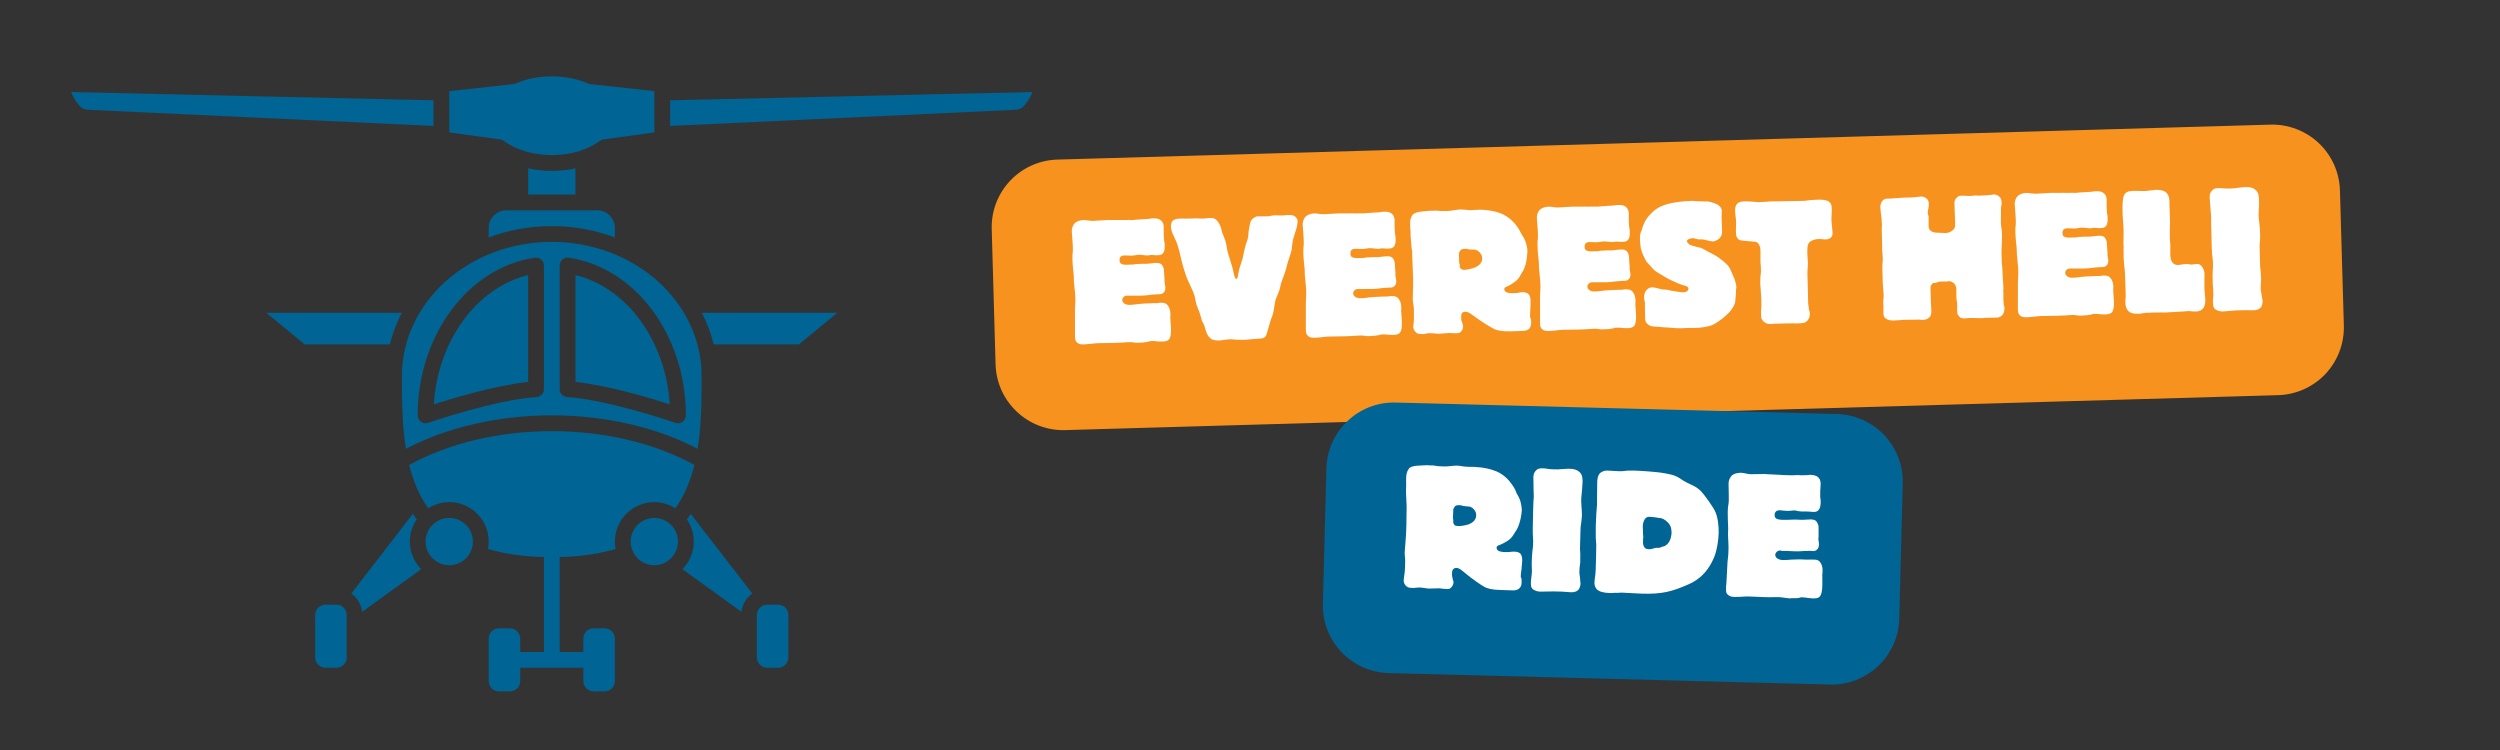 <svg xmlns="http://www.w3.org/2000/svg" xmlns:xlink="http://www.w3.org/1999/xlink" width="250" zoomAndPan="magnify" viewBox="0 0 187.5 56.25" height="75" preserveAspectRatio="xMidYMid meet" version="1.0"><rect x="0" y="0" width="187.5" height="56.25" fill="#333333" stroke="none"/><defs><g/><clipPath id="5aad17039d"><path d="M 5.133 6 L 33 6 L 33 10 L 5.133 10 Z M 5.133 6 " clip-rule="nonzero"/></clipPath><clipPath id="dc79c336c8"><path d="M 33 5.551 L 50 5.551 L 50 12 L 33 12 Z M 33 5.551 " clip-rule="nonzero"/></clipPath><clipPath id="3a11bdbfb7"><path d="M 50 6.32 L 77.43 6.32 L 77.43 9.867 L 50 9.867 Z M 50 6.32 " clip-rule="nonzero"/></clipPath><clipPath id="4a0a1f747c"><path d="M 30.18 32 L 52.656 32 L 52.656 51.855 L 30.18 51.855 Z M 30.18 32 " clip-rule="nonzero"/></clipPath></defs><path fill="#006494" d="M 30.133 23.461 L 19.969 23.461 L 22.852 25.828 L 29.242 25.828 C 29.441 25 29.746 24.211 30.133 23.461 " fill-opacity="1" fill-rule="nonzero"/><path fill="#006494" d="M 40.113 19.328 C 40.285 19.305 40.457 19.352 40.586 19.465 C 40.719 19.578 40.793 19.738 40.793 19.914 L 40.793 29.188 C 40.793 29.504 40.551 29.762 40.238 29.781 C 37.219 29.961 32.164 31.691 32.113 31.711 C 32.051 31.73 31.984 31.742 31.918 31.742 C 31.797 31.742 31.676 31.707 31.574 31.633 C 31.422 31.523 31.328 31.344 31.328 31.152 C 31.328 25.152 35.105 20.066 40.113 19.328 Z M 41.977 19.914 C 41.977 19.738 42.051 19.578 42.18 19.465 C 42.312 19.352 42.484 19.305 42.656 19.328 C 47.66 20.066 51.441 25.152 51.441 31.152 C 51.441 31.344 51.348 31.523 51.191 31.633 C 51.09 31.707 50.973 31.742 50.848 31.742 C 50.785 31.742 50.719 31.73 50.656 31.711 C 50.605 31.691 45.551 29.961 42.531 29.781 C 42.219 29.762 41.977 29.504 41.977 29.188 Z M 30.445 33.66 C 33.531 32.043 37.371 31.152 41.383 31.152 C 45.395 31.152 49.238 32.043 52.324 33.66 C 52.621 31.82 52.621 29.898 52.621 28.195 C 52.621 22.648 47.582 18.141 41.383 18.141 C 35.188 18.141 30.145 22.648 30.145 28.195 C 30.145 29.902 30.148 31.82 30.445 33.66 " fill-opacity="1" fill-rule="nonzero"/><path fill="#006494" d="M 43.16 20.633 L 43.16 28.645 C 45.574 28.898 48.754 29.852 50.23 30.324 C 49.93 25.551 47.027 21.574 43.16 20.633 " fill-opacity="1" fill-rule="nonzero"/><g clip-path="url(#5aad17039d)"><path fill="#006494" d="M 32.512 7.523 L 5.336 6.902 C 5.402 7.098 5.559 7.395 5.719 7.621 C 6.141 8.215 6.281 8.219 6.867 8.246 L 32.512 9.445 L 32.512 7.523 " fill-opacity="1" fill-rule="nonzero"/></g><path fill="#006494" d="M 39.609 20.633 C 35.738 21.574 32.84 25.551 32.535 30.324 C 34.012 29.852 37.191 28.898 39.609 28.645 L 39.609 20.633 " fill-opacity="1" fill-rule="nonzero"/><g clip-path="url(#dc79c336c8)"><path fill="#006494" d="M 37.777 10.566 C 38.691 11.242 40.004 11.633 41.383 11.633 C 42.766 11.633 44.078 11.242 44.992 10.566 C 45.07 10.508 45.168 10.469 45.262 10.453 L 49.074 9.934 L 49.074 6.836 L 44.258 6.305 C 44.199 6.297 44.141 6.281 44.086 6.258 C 42.484 5.551 40.281 5.551 38.684 6.258 C 38.629 6.281 38.57 6.297 38.508 6.305 L 33.695 6.836 L 33.695 9.934 L 37.504 10.453 C 37.605 10.469 37.695 10.508 37.777 10.566 " fill-opacity="1" fill-rule="nonzero"/></g><path fill="#006494" d="M 41.383 12.816 C 40.777 12.816 40.18 12.75 39.609 12.625 L 39.609 14.59 L 43.16 14.59 L 43.16 12.629 C 42.594 12.75 41.996 12.816 41.383 12.816 " fill-opacity="1" fill-rule="nonzero"/><path fill="#006494" d="M 36.652 17.094 L 36.652 17.809 C 38.113 17.262 39.707 16.957 41.383 16.957 C 43.059 16.957 44.656 17.262 46.117 17.809 L 46.117 17.094 C 46.117 16.367 45.523 15.773 44.793 15.773 L 37.973 15.773 C 37.246 15.773 36.652 16.367 36.652 17.094 " fill-opacity="1" fill-rule="nonzero"/><path fill="#006494" d="M 51.516 38.949 C 51.84 39.426 52.031 40 52.031 40.617 C 52.031 41.422 51.707 42.156 51.18 42.688 L 55.605 45.887 C 55.672 45.32 55.977 44.828 56.426 44.516 L 51.805 38.539 C 51.715 38.68 51.617 38.812 51.516 38.949 " fill-opacity="1" fill-rule="nonzero"/><path fill="#006494" d="M 58.355 45.348 L 57.539 45.348 C 57.113 45.348 56.762 45.695 56.762 46.121 L 56.762 49.305 C 56.762 49.73 57.113 50.082 57.539 50.082 L 58.355 50.082 C 58.781 50.082 59.129 49.73 59.129 49.305 L 59.129 46.121 C 59.129 45.695 58.781 45.348 58.355 45.348 " fill-opacity="1" fill-rule="nonzero"/><path fill="#006494" d="M 53.523 25.828 L 59.918 25.828 L 62.801 23.461 L 52.637 23.461 C 53.023 24.211 53.328 25 53.523 25.828 " fill-opacity="1" fill-rule="nonzero"/><g clip-path="url(#3a11bdbfb7)"><path fill="#006494" d="M 50.258 7.523 L 50.258 9.445 L 75.898 8.246 C 76.488 8.219 76.625 8.215 77.051 7.621 C 77.215 7.391 77.363 7.098 77.434 6.902 L 50.258 7.523 " fill-opacity="1" fill-rule="nonzero"/></g><path fill="#006494" d="M 25.23 45.348 L 24.414 45.348 C 23.988 45.348 23.637 45.695 23.637 46.121 L 23.637 49.305 C 23.637 49.73 23.988 50.082 24.414 50.082 L 25.23 50.082 C 25.656 50.082 26.004 49.73 26.004 49.305 L 26.004 46.121 C 26.004 45.695 25.656 45.348 25.23 45.348 " fill-opacity="1" fill-rule="nonzero"/><path fill="#006494" d="M 49.074 38.844 C 48.094 38.844 47.301 39.637 47.301 40.617 C 47.301 41.594 48.094 42.391 49.074 42.391 C 50.051 42.391 50.848 41.594 50.848 40.617 C 50.848 39.637 50.051 38.844 49.074 38.844 " fill-opacity="1" fill-rule="nonzero"/><path fill="#006494" d="M 33.695 38.844 C 32.715 38.844 31.918 39.637 31.918 40.617 C 31.918 41.594 32.715 42.391 33.695 42.391 C 34.672 42.391 35.469 41.594 35.469 40.617 C 35.469 39.637 34.672 38.844 33.695 38.844 " fill-opacity="1" fill-rule="nonzero"/><path fill="#006494" d="M 31.254 38.949 C 31.152 38.812 31.055 38.68 30.965 38.535 L 26.344 44.52 C 26.789 44.828 27.094 45.32 27.164 45.887 L 31.59 42.688 C 31.062 42.156 30.738 41.422 30.738 40.617 C 30.738 39.996 30.93 39.426 31.254 38.949 " fill-opacity="1" fill-rule="nonzero"/><g clip-path="url(#4a0a1f747c)"><path fill="#006494" d="M 49.074 37.66 C 49.656 37.66 50.195 37.832 50.652 38.125 C 51.34 37.156 51.789 36.047 52.078 34.871 C 49.117 33.238 45.344 32.336 41.383 32.336 C 37.43 32.336 33.656 33.238 30.688 34.871 C 30.98 36.043 31.43 37.156 32.113 38.125 C 32.57 37.836 33.113 37.66 33.695 37.66 C 35.324 37.66 36.652 38.984 36.652 40.617 C 36.652 40.809 36.633 40.992 36.594 41.172 C 37.809 41.535 39.215 41.738 40.793 41.781 L 40.793 48.898 L 39.02 48.898 L 39.02 47.898 C 39.02 47.469 38.668 47.125 38.242 47.125 L 37.43 47.125 C 37 47.125 36.652 47.469 36.652 47.898 L 36.652 51.078 C 36.652 51.508 37 51.855 37.43 51.855 L 38.242 51.855 C 38.668 51.855 39.02 51.508 39.02 51.078 L 39.02 50.082 L 43.75 50.082 L 43.75 51.078 C 43.75 51.508 44.098 51.855 44.527 51.855 L 45.344 51.855 C 45.766 51.855 46.117 51.508 46.117 51.078 L 46.117 47.898 C 46.117 47.469 45.766 47.125 45.344 47.125 L 44.527 47.125 C 44.098 47.125 43.75 47.469 43.75 47.898 L 43.75 48.898 L 41.977 48.898 L 41.977 41.781 C 43.551 41.738 44.961 41.535 46.172 41.172 C 46.137 40.992 46.117 40.805 46.117 40.617 C 46.117 38.984 47.441 37.66 49.074 37.66 " fill-opacity="1" fill-rule="nonzero"/></g><path fill="#f7921e" d="M 79.305 11.969 L 170.277 9.348 C 171.621 9.309 172.926 9.809 173.906 10.73 C 174.887 11.656 175.457 12.93 175.496 14.273 L 175.789 24.418 C 175.824 25.766 175.328 27.07 174.406 28.051 C 173.48 29.027 172.207 29.598 170.859 29.637 L 79.887 32.258 C 77.086 32.336 74.75 30.133 74.668 27.332 L 74.379 17.188 C 74.297 14.383 76.504 12.047 79.305 11.969 Z M 79.305 11.969 " fill-opacity="1" fill-rule="nonzero"/><g fill="#ffffff" fill-opacity="1"><g transform="translate(80.123, 25.799)"><g><path d="M 0.328 -7.531 C 0.328 -7.469 0.344 -7.188 0.344 -7.125 C 0.344 -6.688 0.297 -6.875 0.312 -6.312 C 0.328 -5.75 0.375 -5.547 0.406 -5.172 C 0.438 -4.688 0.375 -5.062 0.484 -4.047 C 0.516 -3.812 0.531 -3.453 0.531 -3.25 C 0.531 -3.031 0.5 -2.828 0.5 -2.578 L 0.5 -1.078 C 0.5 -0.969 0.5 -0.859 0.5 -0.75 C 0.5 -0.672 0.5 -0.625 0.5 -0.547 C 0.5 -0.297 0.562 -0.188 0.656 -0.109 C 0.781 0 0.891 0.031 1.109 0.031 C 1.141 0.031 1.156 0.031 1.188 0.031 C 1.938 -0.016 1.812 -0.047 2.266 -0.062 L 3.406 -0.078 C 3.594 -0.094 4.062 -0.094 4.297 -0.125 C 4.422 -0.125 4.562 -0.141 4.688 -0.141 C 4.859 -0.125 5.062 -0.078 5.281 -0.094 C 5.359 -0.094 5.422 -0.109 5.5 -0.109 C 5.594 -0.109 5.688 -0.109 5.797 -0.141 C 6.25 -0.172 5.844 -0.203 6.25 -0.219 L 6.453 -0.219 C 6.625 -0.219 6.5 -0.188 6.859 -0.188 C 6.969 -0.188 7.062 -0.172 7.172 -0.188 C 7.609 -0.234 7.781 -0.422 7.672 -1.609 L 7.656 -1.859 C 7.625 -2.203 7.672 -1.875 7.656 -2.297 C 7.656 -2.438 7.609 -2.766 7.375 -2.984 C 7.25 -3.078 7.125 -3.094 6.984 -3.094 C 6.938 -3.094 6.891 -3.094 6.844 -3.094 C 6.781 -3.094 6.688 -3.062 6.625 -3.062 C 6.547 -3.062 6.453 -3.062 6.375 -3.062 L 6.047 -3.047 C 5.781 -3.047 5.484 -3.016 5.266 -3 C 5.109 -2.984 4.906 -2.938 4.656 -2.938 C 4.516 -2.922 4.328 -2.938 4.188 -3.047 C 4.062 -3.141 4.047 -3.25 4.047 -3.312 C 4.047 -3.359 4.078 -3.453 4.125 -3.5 C 4.156 -3.547 4.266 -3.625 4.406 -3.625 C 4.453 -3.625 4.5 -3.609 4.547 -3.625 C 4.641 -3.609 4.734 -3.625 4.828 -3.625 L 5.453 -3.625 C 6.031 -3.641 5.984 -3.688 6.562 -3.719 C 6.656 -3.719 6.75 -3.734 6.844 -3.734 C 6.984 -3.734 7.062 -3.766 7.141 -3.844 C 7.234 -3.938 7.281 -4.016 7.281 -4.25 C 7.266 -4.359 7.25 -4.438 7.234 -4.516 C 7.203 -4.656 7.219 -4.703 7.219 -4.797 L 7.172 -5.531 C 7.172 -5.594 7.156 -5.734 7.047 -5.906 C 6.922 -6.078 6.719 -6.094 6.547 -6.078 C 6.344 -6.078 6.125 -6.031 5.906 -6.016 C 5.672 -6.016 5.438 -6.016 5.203 -6 C 5 -6 4.969 -5.969 4.828 -5.953 C 4.75 -5.953 4.672 -5.953 4.594 -5.953 C 4.359 -5.938 4.094 -5.922 3.953 -6.031 C 3.859 -6.078 3.844 -6.188 3.844 -6.281 C 3.828 -6.594 4.062 -6.641 4.219 -6.641 C 4.406 -6.641 4.562 -6.625 4.75 -6.625 C 4.953 -6.625 5.172 -6.703 5.375 -6.688 L 5.547 -6.672 C 5.766 -6.641 5.875 -6.641 5.953 -6.641 C 5.969 -6.641 5.984 -6.641 6 -6.641 C 6.062 -6.656 6.125 -6.672 6.203 -6.672 C 6.219 -6.672 6.266 -6.672 6.297 -6.672 C 6.438 -6.672 6.562 -6.641 6.703 -6.656 C 6.938 -6.656 7.016 -6.719 7.109 -6.812 C 7.188 -6.922 7.234 -7.062 7.234 -7.312 C 7.219 -7.844 7.188 -7.531 7.172 -7.953 L 7.156 -8.25 C 7.156 -8.422 7.156 -8.453 7.156 -8.5 C 7.156 -8.594 7.156 -8.688 7.156 -8.781 C 7.156 -8.922 7.125 -9.156 6.891 -9.312 C 6.812 -9.359 6.688 -9.438 6.375 -9.422 C 6.094 -9.422 6.328 -9.391 5.688 -9.359 C 5.594 -9.359 5.516 -9.359 5.438 -9.344 C 5.234 -9.344 5.031 -9.312 4.844 -9.297 C 4.656 -9.297 4.438 -9.312 4.25 -9.297 C 4.203 -9.297 4.141 -9.297 4.094 -9.297 C 3.969 -9.297 3.859 -9.312 3.734 -9.297 C 3.656 -9.297 3.547 -9.297 3.469 -9.297 C 3.297 -9.297 3.109 -9.297 2.938 -9.297 C 2.547 -9.281 2.188 -9.25 1.859 -9.234 C 1.625 -9.219 1.391 -9.297 1.156 -9.297 C 1.109 -9.297 0.703 -9.281 0.469 -9.047 C 0.359 -8.922 0.234 -8.688 0.266 -8.375 Z M 0.328 -7.531 "/></g></g></g><g fill="#ffffff" fill-opacity="1"><g transform="translate(88.177, 25.567)"><g><path d="M -0.016 -7.578 C 0.062 -7.453 0.156 -7.156 0.266 -6.75 C 0.438 -6.031 0.531 -5.625 0.578 -5.5 C 0.703 -5.078 0.828 -4.703 0.984 -4.391 C 1.234 -3.875 1.375 -3.531 1.422 -3.344 C 1.5 -3 1.531 -2.797 1.547 -2.75 C 1.562 -2.688 1.672 -2.453 1.812 -2.062 L 1.969 -1.5 L 2.125 -1.203 L 2.281 -0.703 C 2.344 -0.531 2.422 -0.359 2.547 -0.25 C 2.672 -0.094 2.906 -0.016 3.234 -0.031 C 3.328 -0.031 3.391 -0.031 3.453 -0.047 C 3.688 -0.094 3.844 -0.109 3.922 -0.109 L 4.125 -0.125 C 4.578 -0.078 4.922 -0.078 5.141 -0.078 C 5.281 -0.094 5.453 -0.094 5.672 -0.125 L 6.312 -0.172 C 6.391 -0.172 6.484 -0.188 6.578 -0.219 C 6.703 -0.25 6.781 -0.375 6.844 -0.578 C 6.953 -0.969 7.047 -1.297 7.125 -1.562 C 7.281 -1.906 7.359 -2.234 7.391 -2.547 C 7.438 -2.844 7.469 -3.031 7.5 -3.109 C 7.531 -3.172 7.609 -3.391 7.781 -3.812 L 7.906 -4.328 L 8.25 -5.297 L 8.406 -5.891 C 8.594 -6.438 8.688 -6.75 8.703 -6.875 C 8.734 -7.266 8.781 -7.516 8.797 -7.594 L 9.094 -8.562 C 9.109 -8.688 9.141 -8.828 9.141 -8.953 C 9.141 -9.078 9.109 -9.172 9.031 -9.25 C 8.938 -9.375 8.797 -9.438 8.609 -9.438 L 8.359 -9.438 L 7.969 -9.406 L 7.391 -9.422 L 6.906 -9.344 L 6.156 -9.344 C 6.062 -9.344 5.969 -9.297 5.844 -9.219 C 5.75 -9.156 5.688 -9.078 5.625 -8.969 C 5.594 -8.875 5.531 -8.641 5.469 -8.234 C 5.453 -8 5.438 -7.859 5.438 -7.812 C 5.422 -7.703 5.359 -7.484 5.234 -7.141 C 5.188 -6.969 5.109 -6.656 5.016 -6.172 L 4.781 -5.438 C 4.766 -5.422 4.734 -5.188 4.641 -4.766 C 4.641 -4.703 4.594 -4.656 4.547 -4.656 C 4.5 -4.656 4.469 -4.672 4.453 -4.719 C 4.438 -4.734 4.359 -5 4.25 -5.516 L 3.891 -6.688 C 3.828 -7.062 3.781 -7.312 3.75 -7.422 C 3.703 -7.562 3.625 -7.812 3.484 -8.141 L 3.406 -8.453 C 3.328 -8.688 3.234 -8.875 3.094 -9.031 C 2.969 -9.172 2.812 -9.234 2.609 -9.219 L 2.531 -9.219 C 2.281 -9.203 2.109 -9.172 2.047 -9.172 C 1.984 -9.172 1.828 -9.188 1.531 -9.188 L 0.953 -9.172 C 0.938 -9.172 0.859 -9.172 0.688 -9.172 C 0.578 -9.188 0.484 -9.172 0.359 -9.172 C 0.125 -9.172 -0.047 -9.141 -0.156 -9.062 C -0.312 -8.969 -0.359 -8.797 -0.359 -8.547 C -0.344 -8.391 -0.312 -8.25 -0.266 -8.125 Z M -0.016 -7.578 "/></g></g></g><g fill="#ffffff" fill-opacity="1"><g transform="translate(97.439, 25.301)"><g><path d="M 0.328 -7.531 C 0.328 -7.469 0.344 -7.188 0.344 -7.125 C 0.344 -6.688 0.297 -6.875 0.312 -6.312 C 0.328 -5.75 0.375 -5.547 0.406 -5.172 C 0.438 -4.688 0.375 -5.062 0.484 -4.047 C 0.516 -3.812 0.531 -3.453 0.531 -3.25 C 0.531 -3.031 0.5 -2.828 0.5 -2.578 L 0.5 -1.078 C 0.5 -0.969 0.5 -0.859 0.5 -0.75 C 0.5 -0.672 0.5 -0.625 0.5 -0.547 C 0.5 -0.297 0.562 -0.188 0.656 -0.109 C 0.781 0 0.891 0.031 1.109 0.031 C 1.141 0.031 1.156 0.031 1.188 0.031 C 1.938 -0.016 1.812 -0.047 2.266 -0.062 L 3.406 -0.078 C 3.594 -0.094 4.062 -0.094 4.297 -0.125 C 4.422 -0.125 4.562 -0.141 4.688 -0.141 C 4.859 -0.125 5.062 -0.078 5.281 -0.094 C 5.359 -0.094 5.422 -0.109 5.5 -0.109 C 5.594 -0.109 5.688 -0.109 5.797 -0.141 C 6.25 -0.172 5.844 -0.203 6.25 -0.219 L 6.453 -0.219 C 6.625 -0.219 6.5 -0.188 6.859 -0.188 C 6.969 -0.188 7.062 -0.172 7.172 -0.188 C 7.609 -0.234 7.781 -0.422 7.672 -1.609 L 7.656 -1.859 C 7.625 -2.203 7.672 -1.875 7.656 -2.297 C 7.656 -2.438 7.609 -2.766 7.375 -2.984 C 7.25 -3.078 7.125 -3.094 6.984 -3.094 C 6.938 -3.094 6.891 -3.094 6.844 -3.094 C 6.781 -3.094 6.688 -3.062 6.625 -3.062 C 6.547 -3.062 6.453 -3.062 6.375 -3.062 L 6.047 -3.047 C 5.781 -3.047 5.484 -3.016 5.266 -3 C 5.109 -2.984 4.906 -2.938 4.656 -2.938 C 4.516 -2.922 4.328 -2.938 4.188 -3.047 C 4.062 -3.141 4.047 -3.25 4.047 -3.312 C 4.047 -3.359 4.078 -3.453 4.125 -3.5 C 4.156 -3.547 4.266 -3.625 4.406 -3.625 C 4.453 -3.625 4.5 -3.609 4.547 -3.625 C 4.641 -3.609 4.734 -3.625 4.828 -3.625 L 5.453 -3.625 C 6.031 -3.641 5.984 -3.688 6.562 -3.719 C 6.656 -3.719 6.75 -3.734 6.844 -3.734 C 6.984 -3.734 7.062 -3.766 7.141 -3.844 C 7.234 -3.938 7.281 -4.016 7.281 -4.25 C 7.266 -4.359 7.25 -4.438 7.234 -4.516 C 7.203 -4.656 7.219 -4.703 7.219 -4.797 L 7.172 -5.531 C 7.172 -5.594 7.156 -5.734 7.047 -5.906 C 6.922 -6.078 6.719 -6.094 6.547 -6.078 C 6.344 -6.078 6.125 -6.031 5.906 -6.016 C 5.672 -6.016 5.438 -6.016 5.203 -6 C 5 -6 4.969 -5.969 4.828 -5.953 C 4.75 -5.953 4.672 -5.953 4.594 -5.953 C 4.359 -5.938 4.094 -5.922 3.953 -6.031 C 3.859 -6.078 3.844 -6.188 3.844 -6.281 C 3.828 -6.594 4.062 -6.641 4.219 -6.641 C 4.406 -6.641 4.562 -6.625 4.75 -6.625 C 4.953 -6.625 5.172 -6.703 5.375 -6.688 L 5.547 -6.672 C 5.766 -6.641 5.875 -6.641 5.953 -6.641 C 5.969 -6.641 5.984 -6.641 6 -6.641 C 6.062 -6.656 6.125 -6.672 6.203 -6.672 C 6.219 -6.672 6.266 -6.672 6.297 -6.672 C 6.438 -6.672 6.562 -6.641 6.703 -6.656 C 6.938 -6.656 7.016 -6.719 7.109 -6.812 C 7.188 -6.922 7.234 -7.062 7.234 -7.312 C 7.219 -7.844 7.188 -7.531 7.172 -7.953 L 7.156 -8.25 C 7.156 -8.422 7.156 -8.453 7.156 -8.5 C 7.156 -8.594 7.156 -8.688 7.156 -8.781 C 7.156 -8.922 7.125 -9.156 6.891 -9.312 C 6.812 -9.359 6.688 -9.438 6.375 -9.422 C 6.094 -9.422 6.328 -9.391 5.688 -9.359 C 5.594 -9.359 5.516 -9.359 5.438 -9.344 C 5.234 -9.344 5.031 -9.312 4.844 -9.297 C 4.656 -9.297 4.438 -9.312 4.25 -9.297 C 4.203 -9.297 4.141 -9.297 4.094 -9.297 C 3.969 -9.297 3.859 -9.312 3.734 -9.297 C 3.656 -9.297 3.547 -9.297 3.469 -9.297 C 3.297 -9.297 3.109 -9.297 2.938 -9.297 C 2.547 -9.281 2.188 -9.25 1.859 -9.234 C 1.625 -9.219 1.391 -9.297 1.156 -9.297 C 1.109 -9.297 0.703 -9.281 0.469 -9.047 C 0.359 -8.922 0.234 -8.688 0.266 -8.375 Z M 0.328 -7.531 "/></g></g></g><g fill="#ffffff" fill-opacity="1"><g transform="translate(105.494, 25.069)"><g><path d="M 1.797 -9.266 C 1.328 -9.219 0.734 -9.219 0.469 -8.984 C 0.438 -8.922 0.25 -8.734 0.266 -8.281 C 0.266 -8.094 0.281 -7.906 0.297 -7.703 C 0.297 -7.547 0.297 -7.375 0.312 -7.219 C 0.312 -7.062 0.375 -6.562 0.375 -6.5 C 0.391 -6.344 0.391 -6.297 0.422 -6.219 C 0.422 -6.094 0.422 -6.016 0.422 -5.922 L 0.469 -4.703 C 0.516 -3.875 0.469 -3.188 0.469 -2.906 C 0.469 -2.766 0.453 -2.641 0.469 -2.5 C 0.5 -2.172 0.531 -2.172 0.547 -1.891 C 0.547 -1.656 0.562 -1.156 0.531 -0.828 L 0.5 -0.594 C 0.484 -0.375 0.609 -0.234 0.688 -0.156 C 0.812 -0.031 0.875 -0.016 1.141 -0.016 L 1.312 -0.016 C 1.422 -0.031 1.531 -0.078 1.672 -0.078 C 1.688 -0.078 1.719 -0.078 1.734 -0.078 C 2.188 -0.078 2.266 -0.016 2.531 -0.047 L 3.234 -0.094 C 3.375 -0.094 3.516 -0.062 3.688 -0.078 C 3.703 -0.078 3.734 -0.078 3.75 -0.078 C 3.922 -0.078 3.984 -0.109 4.062 -0.172 C 4.156 -0.281 4.219 -0.359 4.234 -0.547 C 4.234 -0.578 4.234 -0.625 4.234 -0.641 C 4.234 -0.688 4.219 -0.719 4.203 -0.75 C 4.188 -0.797 4.188 -0.844 4.172 -0.875 L 4.109 -1.031 C 4.094 -1.109 4.094 -1.125 4.094 -1.266 C 4.094 -1.438 4.094 -1.688 4.406 -1.688 C 4.656 -1.703 4.953 -1.422 5.234 -1.234 C 5.531 -1 6.359 -0.484 6.641 -0.359 C 6.828 -0.297 7.094 -0.203 7.781 -0.219 L 8.75 -0.25 C 8.984 -0.266 9.141 -0.344 9.219 -0.438 C 9.328 -0.578 9.344 -0.75 9.344 -0.906 C 9.328 -1.438 9.234 -1 9.266 -1.578 L 9.281 -1.906 C 9.281 -1.984 9.281 -2.062 9.297 -2.141 C 9.281 -2.188 9.297 -2.25 9.297 -2.281 C 9.297 -2.359 9.297 -2.453 9.297 -2.531 C 9.297 -2.703 9.266 -2.906 9.109 -3.047 C 9.031 -3.109 8.859 -3.156 8.703 -3.156 C 8.266 -3.141 8.609 -3.094 7.938 -3.078 C 7.828 -3.078 7.562 -3.094 7.453 -3.172 C 7.344 -3.25 7.328 -3.312 7.328 -3.359 C 7.328 -3.453 7.375 -3.516 7.422 -3.531 L 7.75 -3.688 C 7.938 -3.812 8.344 -4.031 8.5 -4.359 L 8.781 -4.844 C 9.031 -5.359 9.062 -6.109 9.062 -6.297 C 9.062 -6.438 8.969 -6.859 8.875 -7.062 C 8.828 -7.172 8.766 -7.281 8.703 -7.375 C 8.609 -7.516 8.531 -7.672 8.469 -7.797 C 8.328 -8.047 8.125 -8.328 7.828 -8.594 C 7.391 -8.969 7.016 -9.094 6.844 -9.141 C 6.578 -9.234 5.984 -9.344 5.469 -9.344 C 5.359 -9.328 5.266 -9.328 5.172 -9.328 C 5.016 -9.328 4.828 -9.297 4.672 -9.312 C 4.438 -9.328 4.328 -9.359 4.031 -9.359 C 3.688 -9.344 3.438 -9.266 3.125 -9.25 C 2.859 -9.25 2.609 -9.219 2.344 -9.266 C 2.234 -9.281 2.125 -9.266 2.016 -9.266 Z M 3.922 -6.031 C 3.922 -6.109 3.938 -6.141 4.031 -6.281 C 4.078 -6.344 4.141 -6.406 4.391 -6.406 C 4.531 -6.422 4.594 -6.375 4.688 -6.359 L 5.156 -6.344 C 5.219 -6.344 5.328 -6.25 5.375 -6.234 C 5.562 -6.109 5.656 -5.906 5.672 -5.719 C 5.688 -5.266 5.297 -5.094 5.141 -5.016 C 4.875 -4.906 4.531 -4.844 4.344 -4.828 C 4.281 -4.828 4.141 -4.844 4.094 -4.891 C 4.031 -4.938 4 -5.031 3.984 -5.078 C 3.984 -5.125 3.984 -5.156 3.984 -5.188 C 3.984 -5.219 3.969 -5.25 3.969 -5.281 C 3.922 -5.406 3.938 -5.516 3.938 -5.625 Z M 3.922 -6.031 "/></g></g></g><g fill="#ffffff" fill-opacity="1"><g transform="translate(115.003, 24.795)"><g><path d="M 0.328 -7.531 C 0.328 -7.469 0.344 -7.188 0.344 -7.125 C 0.344 -6.688 0.297 -6.875 0.312 -6.312 C 0.328 -5.75 0.375 -5.547 0.406 -5.172 C 0.438 -4.688 0.375 -5.062 0.484 -4.047 C 0.516 -3.812 0.531 -3.453 0.531 -3.25 C 0.531 -3.031 0.5 -2.828 0.5 -2.578 L 0.5 -1.078 C 0.5 -0.969 0.5 -0.859 0.5 -0.75 C 0.5 -0.672 0.5 -0.625 0.5 -0.547 C 0.5 -0.297 0.562 -0.188 0.656 -0.109 C 0.781 0 0.891 0.031 1.109 0.031 C 1.141 0.031 1.156 0.031 1.188 0.031 C 1.938 -0.016 1.812 -0.047 2.266 -0.062 L 3.406 -0.078 C 3.594 -0.094 4.062 -0.094 4.297 -0.125 C 4.422 -0.125 4.562 -0.141 4.688 -0.141 C 4.859 -0.125 5.062 -0.078 5.281 -0.094 C 5.359 -0.094 5.422 -0.109 5.5 -0.109 C 5.594 -0.109 5.688 -0.109 5.797 -0.141 C 6.25 -0.172 5.844 -0.203 6.25 -0.219 L 6.453 -0.219 C 6.625 -0.219 6.5 -0.188 6.859 -0.188 C 6.969 -0.188 7.062 -0.172 7.172 -0.188 C 7.609 -0.234 7.781 -0.422 7.672 -1.609 L 7.656 -1.859 C 7.625 -2.203 7.672 -1.875 7.656 -2.297 C 7.656 -2.438 7.609 -2.766 7.375 -2.984 C 7.25 -3.078 7.125 -3.094 6.984 -3.094 C 6.938 -3.094 6.891 -3.094 6.844 -3.094 C 6.781 -3.094 6.688 -3.062 6.625 -3.062 C 6.547 -3.062 6.453 -3.062 6.375 -3.062 L 6.047 -3.047 C 5.781 -3.047 5.484 -3.016 5.266 -3 C 5.109 -2.984 4.906 -2.938 4.656 -2.938 C 4.516 -2.922 4.328 -2.938 4.188 -3.047 C 4.062 -3.141 4.047 -3.25 4.047 -3.312 C 4.047 -3.359 4.078 -3.453 4.125 -3.5 C 4.156 -3.547 4.266 -3.625 4.406 -3.625 C 4.453 -3.625 4.5 -3.609 4.547 -3.625 C 4.641 -3.609 4.734 -3.625 4.828 -3.625 L 5.453 -3.625 C 6.031 -3.641 5.984 -3.688 6.562 -3.719 C 6.656 -3.719 6.75 -3.734 6.844 -3.734 C 6.984 -3.734 7.062 -3.766 7.141 -3.844 C 7.234 -3.938 7.281 -4.016 7.281 -4.25 C 7.266 -4.359 7.25 -4.438 7.234 -4.516 C 7.203 -4.656 7.219 -4.703 7.219 -4.797 L 7.172 -5.531 C 7.172 -5.594 7.156 -5.734 7.047 -5.906 C 6.922 -6.078 6.719 -6.094 6.547 -6.078 C 6.344 -6.078 6.125 -6.031 5.906 -6.016 C 5.672 -6.016 5.438 -6.016 5.203 -6 C 5 -6 4.969 -5.969 4.828 -5.953 C 4.75 -5.953 4.672 -5.953 4.594 -5.953 C 4.359 -5.938 4.094 -5.922 3.953 -6.031 C 3.859 -6.078 3.844 -6.188 3.844 -6.281 C 3.828 -6.594 4.062 -6.641 4.219 -6.641 C 4.406 -6.641 4.562 -6.625 4.75 -6.625 C 4.953 -6.625 5.172 -6.703 5.375 -6.688 L 5.547 -6.672 C 5.766 -6.641 5.875 -6.641 5.953 -6.641 C 5.969 -6.641 5.984 -6.641 6 -6.641 C 6.062 -6.656 6.125 -6.672 6.203 -6.672 C 6.219 -6.672 6.266 -6.672 6.297 -6.672 C 6.438 -6.672 6.562 -6.641 6.703 -6.656 C 6.938 -6.656 7.016 -6.719 7.109 -6.812 C 7.188 -6.922 7.234 -7.062 7.234 -7.312 C 7.219 -7.844 7.188 -7.531 7.172 -7.953 L 7.156 -8.25 C 7.156 -8.422 7.156 -8.453 7.156 -8.5 C 7.156 -8.594 7.156 -8.688 7.156 -8.781 C 7.156 -8.922 7.125 -9.156 6.891 -9.312 C 6.812 -9.359 6.688 -9.438 6.375 -9.422 C 6.094 -9.422 6.328 -9.391 5.688 -9.359 C 5.594 -9.359 5.516 -9.359 5.438 -9.344 C 5.234 -9.344 5.031 -9.312 4.844 -9.297 C 4.656 -9.297 4.438 -9.312 4.25 -9.297 C 4.203 -9.297 4.141 -9.297 4.094 -9.297 C 3.969 -9.297 3.859 -9.312 3.734 -9.297 C 3.656 -9.297 3.547 -9.297 3.469 -9.297 C 3.297 -9.297 3.109 -9.297 2.938 -9.297 C 2.547 -9.281 2.188 -9.25 1.859 -9.234 C 1.625 -9.219 1.391 -9.297 1.156 -9.297 C 1.109 -9.297 0.703 -9.281 0.469 -9.047 C 0.359 -8.922 0.234 -8.688 0.266 -8.375 Z M 0.328 -7.531 "/></g></g></g><g fill="#ffffff" fill-opacity="1"><g transform="translate(123.057, 24.563)"><g><path d="M 6.062 -8.266 C 6.062 -8.469 6.078 -8.609 6.078 -8.75 C 6.062 -9.156 5.578 -9.312 5.453 -9.344 C 5.125 -9.453 5.062 -9.469 4.797 -9.453 C 4.672 -9.453 4.531 -9.469 4.406 -9.469 C 4.219 -9.453 4.031 -9.5 3.844 -9.5 C 2.172 -9.438 1.516 -9.125 1.172 -8.891 C 0.828 -8.656 0.406 -8.203 0.266 -7.844 C 0.188 -7.688 0.125 -7.531 0.062 -7.281 C 0 -7.141 -0.078 -6.969 -0.062 -6.641 C -0.062 -6.422 -0.016 -6.094 0 -5.953 C 0.094 -5.562 0.297 -5.172 0.359 -5.062 C 0.406 -4.953 0.5 -4.859 0.641 -4.703 C 0.891 -4.438 0.953 -4.297 1.312 -4.094 C 1.672 -3.875 1.875 -3.75 2.078 -3.641 C 2.297 -3.531 2.828 -3.281 3.031 -3.219 L 3.391 -3.109 C 3.531 -3.078 3.578 -2.969 3.578 -2.922 C 3.578 -2.828 3.516 -2.656 3.203 -2.641 C 3.141 -2.641 3.047 -2.641 2.969 -2.656 C 2.5 -2.719 2.656 -2.703 2.5 -2.734 C 2.328 -2.75 2.359 -2.734 2 -2.828 C 1.797 -2.844 1.781 -2.844 1.625 -2.859 C 1.328 -2.906 1.078 -3.016 0.828 -3.016 C 0.531 -3 0.172 -2.688 0.266 -2.078 L 0.312 -1.859 L 0.312 -1.625 C 0.344 -0.625 0.234 -0.453 0.578 -0.203 C 0.703 -0.109 0.781 -0.078 1.188 -0.062 C 1.469 -0.047 1.766 0 2.016 0 C 3.125 0.109 3.141 0.031 3.688 0.031 C 3.828 0.031 3.953 0.047 4.094 0.031 C 4.406 0.031 5.141 -0.047 5.5 -0.25 C 5.875 -0.469 6.156 -0.688 6.375 -0.891 C 6.5 -1.016 6.609 -1.094 6.75 -1.266 C 6.875 -1.438 7.047 -1.719 7.078 -1.891 C 7.109 -2.125 7.125 -2.453 7.141 -2.609 C 7.125 -2.812 7.172 -2.922 7.172 -3.047 C 7.172 -3.141 7.094 -3.453 7.062 -3.547 C 7 -3.75 6.906 -3.891 6.828 -4.109 C 6.734 -4.297 6.703 -4.453 6.516 -4.672 C 6.312 -4.891 6.016 -5.109 5.875 -5.219 C 5.594 -5.422 5.375 -5.516 5.078 -5.672 C 4.547 -5.953 4.656 -5.922 4.531 -5.969 C 4.312 -6.016 4.078 -6.062 3.859 -6.141 C 3.828 -6.156 3.781 -6.172 3.75 -6.188 C 3.656 -6.203 3.688 -6.172 3.531 -6.344 C 3.5 -6.375 3.469 -6.406 3.469 -6.469 C 3.469 -6.578 3.547 -6.594 3.625 -6.641 C 3.703 -6.656 3.75 -6.688 3.922 -6.703 C 3.984 -6.703 4.047 -6.672 4.094 -6.656 C 4.188 -6.641 4.266 -6.625 4.344 -6.609 C 4.406 -6.594 4.453 -6.609 4.516 -6.609 C 4.578 -6.609 4.641 -6.609 4.719 -6.594 C 4.906 -6.562 5.25 -6.453 5.438 -6.453 C 5.547 -6.469 5.719 -6.531 5.891 -6.672 C 6.203 -6.984 6.078 -7.312 6.078 -7.844 Z M 6.062 -8.266 "/></g></g></g><g fill="#ffffff" fill-opacity="1"><g transform="translate(130.426, 24.351)"><g><path d="M -0.234 -6.969 C -0.234 -6.656 -0.156 -6.547 -0.125 -6.5 C 0 -6.312 0.094 -6.312 0.688 -6.266 L 1.016 -6.234 C 1.141 -6.219 1.281 -6.25 1.406 -6.125 C 1.516 -6.031 1.609 -5.812 1.609 -5.578 L 1.609 -4.656 C 1.609 -4.516 1.641 -4.484 1.641 -4.203 C 1.656 -4.094 1.656 -3.969 1.609 -3.609 C 1.562 -2.828 1.625 -2.891 1.625 -2.672 L 1.672 -1.906 C 1.703 -0.875 1.625 -1.438 1.656 -0.656 C 1.656 -0.547 1.656 -0.422 1.844 -0.234 C 1.984 -0.109 2.109 -0.047 2.406 -0.047 C 2.672 -0.062 2.562 -0.078 2.891 -0.078 L 3.484 -0.094 C 3.984 -0.109 4.125 -0.094 4.375 -0.094 C 4.922 -0.109 4.969 -0.141 5.156 -0.328 C 5.266 -0.5 5.312 -0.578 5.312 -0.812 C 5.312 -0.953 5.266 -1.047 5.25 -1.125 C 5.234 -1.25 5.203 -1.422 5.188 -1.594 L 5.156 -2.906 C 5.141 -3.5 5.109 -3.938 5.156 -4.312 C 5.156 -4.406 5.172 -4.531 5.172 -4.688 C 5.156 -4.828 5.141 -4.875 5.125 -5.328 C 5.125 -5.766 5.109 -6.062 5.344 -6.234 C 5.516 -6.359 5.766 -6.422 5.984 -6.422 C 6.219 -6.438 6.234 -6.391 6.516 -6.391 C 6.703 -6.406 6.797 -6.469 6.859 -6.5 C 7.016 -6.641 7.016 -6.781 7.016 -6.859 C 7 -7.156 6.969 -7.422 6.938 -7.719 C 6.938 -7.844 6.922 -7.953 6.938 -8.078 C 6.938 -8.219 6.969 -8.5 6.953 -8.75 C 6.953 -8.906 6.922 -9.109 6.734 -9.234 C 6.594 -9.344 6.266 -9.391 5.922 -9.375 C 4.891 -9.344 5.297 -9.281 4.594 -9.281 L 2.719 -9.25 C 2.25 -9.266 2.266 -9.219 1.75 -9.203 L 1.516 -9.188 C 1.469 -9.188 1.375 -9.188 1.109 -9.219 C 0.906 -9.219 0.672 -9.266 0.453 -9.25 C 0.359 -9.25 0.031 -9.25 -0.125 -9.078 C -0.266 -8.969 -0.297 -8.734 -0.297 -8.547 C -0.297 -8.453 -0.266 -8.172 -0.25 -8.047 C -0.234 -8 -0.234 -7.969 -0.234 -7.906 L -0.219 -7.656 Z M -0.234 -6.969 "/></g></g></g><g fill="#ffffff" fill-opacity="1"><g transform="translate(137.574, 24.145)"><g/></g></g><g fill="#ffffff" fill-opacity="1"><g transform="translate(140.772, 24.053)"><g><path d="M 0.469 -1.422 C 0.469 -1.328 0.484 -1.234 0.484 -1.156 C 0.484 -0.969 0.484 -0.781 0.484 -0.594 C 0.484 -0.312 0.562 -0.25 0.641 -0.188 C 0.766 -0.078 0.891 -0.016 1.203 -0.016 C 1.25 -0.016 1.281 -0.016 1.312 -0.016 C 1.391 -0.031 1.453 -0.031 1.531 -0.031 C 1.656 -0.031 1.781 -0.047 1.922 -0.062 L 2.953 -0.078 C 3.156 -0.094 3.234 -0.078 3.344 -0.062 C 3.391 -0.062 3.453 -0.062 3.484 -0.062 C 3.766 -0.094 3.828 -0.156 3.922 -0.25 C 4.031 -0.344 4.078 -0.422 4.078 -0.75 C 4.078 -0.766 4.078 -0.781 4.078 -0.812 C 4.062 -1.188 4.062 -0.875 4.047 -1.391 L 4.016 -2.453 C 4.016 -2.516 4.016 -2.656 4.156 -2.781 C 4.234 -2.859 4.297 -2.828 4.359 -2.828 C 4.469 -2.828 4.594 -2.953 4.844 -2.938 L 5.219 -2.938 C 5.359 -2.938 5.438 -3.031 5.703 -2.859 C 5.75 -2.844 5.938 -2.688 5.953 -2.375 L 5.953 -2.125 C 5.969 -1.875 5.938 -1.922 5.969 -1.594 C 6 -1.406 6.016 -1.344 6.016 -1.266 L 6.016 -1.172 C 6.031 -0.891 6 -1.016 6.016 -0.719 C 6.016 -0.484 6.078 -0.438 6.156 -0.328 C 6.25 -0.219 6.312 -0.172 6.578 -0.172 C 6.828 -0.188 7 -0.219 7.203 -0.203 L 7.844 -0.188 C 8 -0.203 8.141 -0.219 8.297 -0.219 C 8.531 -0.234 8.766 -0.219 9 -0.234 C 9.219 -0.234 9.359 -0.375 9.422 -0.438 C 9.531 -0.594 9.562 -0.781 9.562 -0.906 C 9.562 -0.906 9.562 -0.938 9.562 -0.953 C 9.531 -1.219 9.531 -1.016 9.5 -1.328 C 9.469 -1.609 9.484 -1.781 9.484 -2.047 C 9.469 -2.203 9.469 -2.188 9.484 -2.469 C 9.484 -2.734 9.453 -2.781 9.453 -3 L 9.422 -3.484 C 9.406 -3.766 9.422 -3.875 9.359 -4.375 C 9.359 -4.5 9.359 -4.531 9.359 -4.609 L 9.344 -5 C 9.328 -5.578 9.422 -6.125 9.359 -6.781 C 9.344 -6.922 9.281 -7.234 9.297 -7.438 L 9.297 -7.719 C 9.312 -8.203 9.297 -8.281 9.297 -8.406 C 9.297 -8.578 9.328 -8.562 9.344 -8.688 L 9.344 -8.922 C 9.344 -9.125 9.219 -9.266 9.203 -9.281 C 9.125 -9.359 8.984 -9.469 8.766 -9.469 C 8.609 -9.453 8.375 -9.406 8.219 -9.406 L 7.922 -9.391 C 7.672 -9.391 7.719 -9.375 7.578 -9.375 C 7.422 -9.406 7.438 -9.406 7.031 -9.359 C 6.75 -9.344 6.734 -9.375 6.609 -9.375 L 6.328 -9.375 C 6.188 -9.375 6.094 -9.344 5.969 -9.219 C 5.828 -9.078 5.812 -8.953 5.812 -8.797 L 5.859 -7.438 C 5.859 -7.016 5.859 -6.969 5.75 -6.844 C 5.656 -6.766 5.453 -6.562 5.094 -6.578 L 4.719 -6.594 C 4.5 -6.609 4.297 -6.578 4.094 -6.703 C 3.875 -6.828 3.875 -7.031 3.875 -7.109 L 3.875 -7.781 C 3.875 -7.797 3.875 -7.844 3.859 -7.875 C 3.844 -7.906 3.828 -7.969 3.812 -8.016 L 3.812 -8.125 C 3.812 -8.203 3.828 -8.266 3.844 -8.359 C 3.875 -8.484 3.891 -8.609 3.891 -8.75 C 3.891 -8.984 3.812 -9.094 3.703 -9.172 C 3.594 -9.266 3.453 -9.328 3.266 -9.312 L 2.906 -9.266 C 2.422 -9.219 2.406 -9.266 1.609 -9.203 C 1.266 -9.188 1.188 -9.172 0.984 -9.156 L 0.734 -9.156 C 0.547 -9.141 0.469 -9.062 0.406 -8.984 C 0.344 -8.891 0.25 -8.781 0.25 -8.5 C 0.266 -8.391 0.281 -8.266 0.281 -8.156 C 0.312 -7.906 0.359 -7.656 0.359 -7.406 L 0.375 -7.188 C 0.375 -7.141 0.375 -7.141 0.375 -7.078 C 0.344 -7 0.359 -6.984 0.359 -6.938 L 0.375 -6.203 L 0.391 -5.594 C 0.391 -5.484 0.391 -5.359 0.391 -5.25 C 0.406 -5.141 0.422 -5.031 0.422 -4.906 C 0.469 -4.266 0.391 -4.531 0.406 -3.859 L 0.438 -2.75 C 0.453 -2.422 0.516 -2.031 0.5 -1.812 Z M 0.469 -1.422 "/></g></g></g><g fill="#ffffff" fill-opacity="1"><g transform="translate(150.843, 23.763)"><g><path d="M 0.328 -7.531 C 0.328 -7.469 0.344 -7.188 0.344 -7.125 C 0.344 -6.688 0.297 -6.875 0.312 -6.312 C 0.328 -5.75 0.375 -5.547 0.406 -5.172 C 0.438 -4.688 0.375 -5.062 0.484 -4.047 C 0.516 -3.812 0.531 -3.453 0.531 -3.25 C 0.531 -3.031 0.5 -2.828 0.5 -2.578 L 0.5 -1.078 C 0.5 -0.969 0.5 -0.859 0.5 -0.75 C 0.5 -0.672 0.5 -0.625 0.5 -0.547 C 0.5 -0.297 0.562 -0.188 0.656 -0.109 C 0.781 0 0.891 0.031 1.109 0.031 C 1.141 0.031 1.156 0.031 1.188 0.031 C 1.938 -0.016 1.812 -0.047 2.266 -0.062 L 3.406 -0.078 C 3.594 -0.094 4.062 -0.094 4.297 -0.125 C 4.422 -0.125 4.562 -0.141 4.688 -0.141 C 4.859 -0.125 5.062 -0.078 5.281 -0.094 C 5.359 -0.094 5.422 -0.109 5.5 -0.109 C 5.594 -0.109 5.688 -0.109 5.797 -0.141 C 6.25 -0.172 5.844 -0.203 6.25 -0.219 L 6.453 -0.219 C 6.625 -0.219 6.5 -0.188 6.859 -0.188 C 6.969 -0.188 7.062 -0.172 7.172 -0.188 C 7.609 -0.234 7.781 -0.422 7.672 -1.609 L 7.656 -1.859 C 7.625 -2.203 7.672 -1.875 7.656 -2.297 C 7.656 -2.438 7.609 -2.766 7.375 -2.984 C 7.25 -3.078 7.125 -3.094 6.984 -3.094 C 6.938 -3.094 6.891 -3.094 6.844 -3.094 C 6.781 -3.094 6.688 -3.062 6.625 -3.062 C 6.547 -3.062 6.453 -3.062 6.375 -3.062 L 6.047 -3.047 C 5.781 -3.047 5.484 -3.016 5.266 -3 C 5.109 -2.984 4.906 -2.938 4.656 -2.938 C 4.516 -2.922 4.328 -2.938 4.188 -3.047 C 4.062 -3.141 4.047 -3.25 4.047 -3.312 C 4.047 -3.359 4.078 -3.453 4.125 -3.5 C 4.156 -3.547 4.266 -3.625 4.406 -3.625 C 4.453 -3.625 4.5 -3.609 4.547 -3.625 C 4.641 -3.609 4.734 -3.625 4.828 -3.625 L 5.453 -3.625 C 6.031 -3.641 5.984 -3.688 6.562 -3.719 C 6.656 -3.719 6.75 -3.734 6.844 -3.734 C 6.984 -3.734 7.062 -3.766 7.141 -3.844 C 7.234 -3.938 7.281 -4.016 7.281 -4.25 C 7.266 -4.359 7.25 -4.438 7.234 -4.516 C 7.203 -4.656 7.219 -4.703 7.219 -4.797 L 7.172 -5.531 C 7.172 -5.594 7.156 -5.734 7.047 -5.906 C 6.922 -6.078 6.719 -6.094 6.547 -6.078 C 6.344 -6.078 6.125 -6.031 5.906 -6.016 C 5.672 -6.016 5.438 -6.016 5.203 -6 C 5 -6 4.969 -5.969 4.828 -5.953 C 4.75 -5.953 4.672 -5.953 4.594 -5.953 C 4.359 -5.938 4.094 -5.922 3.953 -6.031 C 3.859 -6.078 3.844 -6.188 3.844 -6.281 C 3.828 -6.594 4.062 -6.641 4.219 -6.641 C 4.406 -6.641 4.562 -6.625 4.75 -6.625 C 4.953 -6.625 5.172 -6.703 5.375 -6.688 L 5.547 -6.672 C 5.766 -6.641 5.875 -6.641 5.953 -6.641 C 5.969 -6.641 5.984 -6.641 6 -6.641 C 6.062 -6.656 6.125 -6.672 6.203 -6.672 C 6.219 -6.672 6.266 -6.672 6.297 -6.672 C 6.438 -6.672 6.562 -6.641 6.703 -6.656 C 6.938 -6.656 7.016 -6.719 7.109 -6.812 C 7.188 -6.922 7.234 -7.062 7.234 -7.312 C 7.219 -7.844 7.188 -7.531 7.172 -7.953 L 7.156 -8.25 C 7.156 -8.422 7.156 -8.453 7.156 -8.5 C 7.156 -8.594 7.156 -8.688 7.156 -8.781 C 7.156 -8.922 7.125 -9.156 6.891 -9.312 C 6.812 -9.359 6.688 -9.438 6.375 -9.422 C 6.094 -9.422 6.328 -9.391 5.688 -9.359 C 5.594 -9.359 5.516 -9.359 5.438 -9.344 C 5.234 -9.344 5.031 -9.312 4.844 -9.297 C 4.656 -9.297 4.438 -9.312 4.25 -9.297 C 4.203 -9.297 4.141 -9.297 4.094 -9.297 C 3.969 -9.297 3.859 -9.312 3.734 -9.297 C 3.656 -9.297 3.547 -9.297 3.469 -9.297 C 3.297 -9.297 3.109 -9.297 2.938 -9.297 C 2.547 -9.281 2.188 -9.25 1.859 -9.234 C 1.625 -9.219 1.391 -9.297 1.156 -9.297 C 1.109 -9.297 0.703 -9.281 0.469 -9.047 C 0.359 -8.922 0.234 -8.688 0.266 -8.375 Z M 0.328 -7.531 "/></g></g></g><g fill="#ffffff" fill-opacity="1"><g transform="translate(158.898, 23.532)"><g><path d="M 0.531 -1.328 C 0.531 -1.266 0.516 -1.188 0.516 -1.109 C 0.5 -1.031 0.5 -0.938 0.5 -0.859 C 0.531 0.016 1.125 0 1.422 0 C 1.469 0 1.531 0 1.578 0 C 1.734 -0.016 1.875 -0.062 2.219 -0.078 C 2.266 -0.078 2.312 -0.078 2.344 -0.078 C 2.438 -0.078 2.531 -0.094 2.609 -0.094 C 2.719 -0.094 2.828 -0.094 2.938 -0.094 C 3.125 -0.109 3.312 -0.094 3.484 -0.094 C 4.234 -0.125 4.484 -0.156 5.078 -0.188 C 5.141 -0.188 5.188 -0.203 5.25 -0.203 C 5.406 -0.203 5.484 -0.156 5.844 -0.172 C 6.312 -0.188 6.516 -0.562 6.5 -1.016 C 6.5 -1.266 6.453 -1.516 6.438 -1.781 C 6.422 -2.156 6.438 -2.516 6.438 -2.875 C 6.438 -2.938 6.438 -2.984 6.438 -3.047 C 6.406 -3.359 6.188 -3.75 5.906 -3.734 C 5.75 -3.734 5.625 -3.703 5.469 -3.688 C 5.359 -3.688 5.25 -3.734 5.125 -3.734 C 4.812 -3.719 4.641 -3.672 4.484 -3.656 C 3.922 -3.641 3.875 -4.203 3.875 -4.422 C 3.875 -4.625 3.875 -4.812 3.875 -5.031 C 3.875 -5.094 3.875 -5.156 3.875 -5.234 C 3.859 -5.359 3.844 -5.484 3.844 -5.609 C 3.844 -5.641 3.844 -5.688 3.844 -5.734 C 3.828 -6.188 3.844 -6.297 3.844 -6.438 C 3.859 -6.641 3.859 -6.719 3.844 -7.156 C 3.844 -7.359 3.828 -7.562 3.828 -7.766 C 3.828 -7.906 3.812 -8.047 3.812 -8.188 C 3.812 -8.266 3.812 -8.344 3.812 -8.438 C 3.781 -8.875 3.688 -9.312 2.766 -9.297 C 2.719 -9.281 2.656 -9.281 2.391 -9.25 C 2.078 -9.219 2.203 -9.219 1.953 -9.203 C 1.781 -9.203 1.484 -9.219 1.109 -9.219 C 0.312 -9.188 0.266 -8.906 0.297 -7.406 C 0.312 -7.078 0.359 -6.75 0.359 -6.422 C 0.359 -6.328 0.375 -6.25 0.375 -6.172 C 0.375 -5.859 0.359 -5.562 0.359 -5.266 C 0.359 -5.188 0.375 -5.125 0.375 -5.062 C 0.375 -4.859 0.359 -4.672 0.375 -4.484 C 0.375 -4.391 0.375 -4.297 0.375 -4.203 C 0.422 -3.359 0.453 -3.562 0.484 -2.844 Z M 0.531 -1.328 "/></g></g></g><g fill="#ffffff" fill-opacity="1"><g transform="translate(165.443, 23.343)"><g><path d="M 0.359 -7.5 C 0.359 -7.359 0.391 -7.281 0.391 -7.062 C 0.391 -6.891 0.391 -6.75 0.391 -6.578 C 0.391 -6.438 0.391 -6.312 0.406 -6.188 L 0.438 -4.734 C 0.469 -3.953 0.547 -3.938 0.531 -3.344 C 0.516 -3.094 0.5 -2.812 0.5 -2.562 L 0.516 -2.031 C 0.531 -1.656 0.562 -1.562 0.562 -1.25 C 0.547 -1.016 0.516 -0.844 0.531 -0.641 C 0.531 -0.391 0.578 -0.266 0.672 -0.172 C 0.828 -0.031 1.125 0.031 1.312 0.016 L 2.25 -0.062 L 2.906 -0.078 C 2.969 -0.078 3.031 -0.078 3.094 -0.078 C 3.156 -0.078 3.234 -0.078 3.312 -0.078 C 3.391 -0.078 3.484 -0.062 3.578 -0.078 C 3.688 -0.078 3.906 -0.078 4.078 -0.25 C 4.234 -0.375 4.234 -0.594 4.25 -0.703 C 4.25 -0.75 4.25 -0.781 4.25 -0.828 C 4.219 -1 4.234 -0.828 4.188 -1.172 C 4.156 -1.422 4.109 -1.562 4.109 -1.719 C 4.109 -1.922 4.125 -2.125 4.141 -2.344 C 4.141 -2.438 4.141 -2.531 4.125 -2.625 C 4.125 -2.656 4.125 -2.672 4.125 -2.703 C 4.109 -3.266 4.062 -3.125 4.062 -3.547 L 4.031 -4.719 C 4.016 -4.906 4.031 -5.062 4.047 -5.156 C 4.062 -5.266 4.078 -5.719 4.062 -5.859 C 4.062 -6.359 3.953 -6.875 3.953 -7.219 L 3.969 -7.688 C 3.969 -7.781 4 -7.906 3.984 -8.125 C 3.984 -8.203 3.984 -8.281 3.984 -8.359 C 3.969 -8.609 3.969 -8.938 3.672 -9.141 C 3.406 -9.359 2.938 -9.328 2.609 -9.281 L 2.344 -9.25 C 2.266 -9.234 1.953 -9.203 1.766 -9.203 C 1.375 -9.188 1.219 -9.25 0.922 -9.234 C 0.672 -9.234 0.562 -9.172 0.469 -9.062 C 0.344 -8.922 0.266 -8.781 0.281 -8.531 Z M 0.359 -7.5 "/></g></g></g><path fill="#006494" d="M 104.684 30.191 L 137.77 31.051 C 139.113 31.086 140.391 31.652 141.316 32.629 C 142.242 33.605 142.742 34.91 142.707 36.254 L 142.445 46.402 C 142.41 47.746 141.844 49.023 140.867 49.949 C 139.891 50.875 138.586 51.375 137.242 51.34 L 104.156 50.48 C 101.355 50.41 99.141 48.078 99.215 45.277 L 99.48 35.133 C 99.551 32.328 101.883 30.117 104.684 30.191 Z M 104.684 30.191 " fill-opacity="1" fill-rule="nonzero"/><g fill="#ffffff" fill-opacity="1"><g transform="translate(104.745, 44.046)"><g><path d="M 2.297 -9.156 C 1.828 -9.125 1.234 -9.156 0.969 -8.953 C 0.922 -8.891 0.734 -8.703 0.719 -8.25 C 0.703 -8.062 0.719 -7.875 0.719 -7.672 C 0.719 -7.516 0.703 -7.344 0.703 -7.188 C 0.703 -7.031 0.734 -6.531 0.734 -6.469 C 0.75 -6.312 0.734 -6.266 0.75 -6.188 C 0.75 -6.062 0.75 -5.984 0.75 -5.891 L 0.734 -4.672 C 0.719 -3.844 0.641 -3.156 0.625 -2.875 C 0.625 -2.734 0.594 -2.609 0.609 -2.469 C 0.625 -2.141 0.656 -2.141 0.641 -1.859 C 0.641 -1.625 0.625 -1.125 0.562 -0.797 L 0.531 -0.562 C 0.516 -0.344 0.609 -0.203 0.688 -0.125 C 0.812 0 0.875 0.031 1.141 0.047 L 1.312 0.047 C 1.422 0.047 1.531 0.016 1.672 0.016 C 1.688 0.016 1.719 0.016 1.734 0.016 C 2.188 0.047 2.266 0.109 2.531 0.094 L 3.234 0.078 C 3.375 0.094 3.516 0.125 3.688 0.125 C 3.703 0.125 3.734 0.125 3.75 0.125 C 3.922 0.141 3.984 0.109 4.062 0.047 C 4.156 -0.047 4.219 -0.125 4.266 -0.312 C 4.266 -0.344 4.266 -0.391 4.266 -0.406 C 4.266 -0.453 4.25 -0.484 4.234 -0.516 C 4.219 -0.562 4.219 -0.609 4.203 -0.641 L 4.172 -0.797 C 4.156 -0.875 4.156 -0.891 4.156 -1.031 C 4.156 -1.203 4.188 -1.453 4.5 -1.453 C 4.75 -1.438 5.016 -1.156 5.297 -0.938 C 5.578 -0.703 6.375 -0.125 6.641 0 C 6.828 0.078 7.094 0.188 7.781 0.203 L 8.75 0.234 C 8.984 0.234 9.141 0.156 9.219 0.062 C 9.359 -0.062 9.375 -0.234 9.375 -0.391 C 9.391 -0.922 9.266 -0.5 9.328 -1.078 L 9.375 -1.391 C 9.375 -1.469 9.375 -1.547 9.391 -1.625 C 9.391 -1.672 9.406 -1.734 9.406 -1.766 C 9.406 -1.844 9.422 -1.938 9.422 -2.016 C 9.422 -2.188 9.406 -2.391 9.266 -2.547 C 9.188 -2.609 9.016 -2.672 8.859 -2.672 C 8.422 -2.688 8.766 -2.625 8.094 -2.641 C 7.984 -2.641 7.719 -2.672 7.609 -2.75 C 7.516 -2.844 7.5 -2.906 7.5 -2.953 C 7.5 -3.047 7.547 -3.109 7.609 -3.125 L 7.938 -3.266 C 8.141 -3.375 8.547 -3.562 8.734 -3.891 L 9.031 -4.359 C 9.297 -4.859 9.391 -5.609 9.391 -5.797 C 9.391 -5.938 9.328 -6.359 9.25 -6.562 C 9.203 -6.672 9.156 -6.781 9.094 -6.891 C 9 -7.031 8.938 -7.188 8.891 -7.328 C 8.75 -7.578 8.562 -7.875 8.281 -8.156 C 7.875 -8.547 7.5 -8.703 7.328 -8.75 C 7.078 -8.859 6.484 -9 5.969 -9.016 C 5.859 -9.031 5.766 -9.031 5.672 -9.031 C 5.516 -9.031 5.328 -9.031 5.172 -9.047 C 4.938 -9.062 4.828 -9.109 4.531 -9.125 C 4.188 -9.125 3.938 -9.062 3.625 -9.062 C 3.359 -9.078 3.109 -9.062 2.844 -9.125 C 2.734 -9.141 2.625 -9.141 2.516 -9.141 Z M 4.25 -5.797 C 4.25 -5.875 4.266 -5.906 4.359 -6.047 C 4.406 -6.109 4.484 -6.172 4.734 -6.156 C 4.875 -6.156 4.922 -6.109 5.016 -6.094 L 5.484 -6.047 C 5.547 -6.047 5.656 -5.953 5.703 -5.938 C 5.891 -5.781 5.984 -5.578 5.969 -5.391 C 5.953 -4.938 5.562 -4.797 5.406 -4.719 C 5.141 -4.641 4.797 -4.578 4.609 -4.594 C 4.547 -4.594 4.406 -4.609 4.359 -4.656 C 4.297 -4.703 4.266 -4.797 4.25 -4.844 C 4.25 -4.891 4.25 -4.922 4.25 -4.953 C 4.25 -4.984 4.25 -5.016 4.25 -5.047 C 4.219 -5.172 4.234 -5.281 4.234 -5.391 Z M 4.25 -5.797 "/></g></g></g><g fill="#ffffff" fill-opacity="1"><g transform="translate(114.254, 44.294)"><g><path d="M 0.766 -7.469 C 0.766 -7.328 0.781 -7.25 0.781 -7.031 C 0.766 -6.859 0.75 -6.719 0.75 -6.547 C 0.75 -6.406 0.734 -6.281 0.734 -6.156 L 0.703 -4.703 C 0.688 -3.922 0.766 -3.906 0.719 -3.312 C 0.688 -3.062 0.656 -2.781 0.641 -2.531 L 0.625 -2 C 0.625 -1.625 0.656 -1.531 0.625 -1.219 C 0.609 -0.984 0.562 -0.812 0.562 -0.609 C 0.562 -0.359 0.578 -0.234 0.672 -0.141 C 0.828 0.016 1.125 0.094 1.312 0.078 L 2.25 0.062 L 2.906 0.078 C 2.969 0.078 3.031 0.094 3.094 0.094 C 3.156 0.094 3.234 0.094 3.312 0.109 C 3.391 0.109 3.484 0.125 3.578 0.125 C 3.688 0.125 3.906 0.125 4.078 -0.016 C 4.234 -0.141 4.266 -0.359 4.281 -0.469 C 4.281 -0.516 4.281 -0.547 4.281 -0.594 C 4.266 -0.766 4.266 -0.594 4.25 -0.938 C 4.219 -1.188 4.188 -1.328 4.203 -1.484 C 4.203 -1.688 4.234 -1.891 4.266 -2.109 C 4.266 -2.203 4.266 -2.297 4.266 -2.391 C 4.266 -2.422 4.266 -2.438 4.266 -2.469 C 4.281 -3.031 4.234 -2.891 4.25 -3.312 L 4.281 -4.484 C 4.281 -4.672 4.297 -4.828 4.312 -4.922 C 4.344 -5.031 4.375 -5.484 4.391 -5.625 C 4.391 -6.125 4.312 -6.641 4.344 -6.984 L 4.391 -7.453 C 4.391 -7.547 4.422 -7.672 4.422 -7.891 C 4.422 -7.969 4.438 -8.047 4.438 -8.125 C 4.438 -8.375 4.453 -8.703 4.172 -8.922 C 3.906 -9.156 3.438 -9.156 3.109 -9.125 L 2.844 -9.109 C 2.766 -9.094 2.453 -9.078 2.266 -9.094 C 1.875 -9.094 1.719 -9.172 1.422 -9.172 C 1.172 -9.172 1.062 -9.125 0.969 -9.031 C 0.828 -8.891 0.75 -8.75 0.75 -8.5 Z M 0.766 -7.469 "/></g></g></g><g fill="#ffffff" fill-opacity="1"><g transform="translate(119.057, 44.418)"><g><path d="M 0.719 -6.859 C 0.734 -6.391 0.672 -6.281 0.641 -5.312 C 0.625 -5.094 0.625 -4.891 0.625 -4.672 C 0.609 -3.375 0.688 -4.125 0.656 -3.094 L 0.641 -2.422 C 0.625 -1.844 0.625 -1.422 0.562 -1.094 C 0.547 -1.031 0.547 -0.938 0.531 -0.766 C 0.5 -0.5 0.625 -0.328 0.688 -0.234 C 0.875 -0.047 1.188 0.047 1.719 0.062 C 1.875 0.062 2.078 0.031 2.25 0.047 C 2.438 0.031 2.531 0.031 2.641 0.031 L 2.922 0.047 C 3.438 0.062 3.625 0.094 4.141 0.109 C 5.625 0.141 6.328 -0.047 7.547 -0.578 C 7.969 -0.766 8.922 -1.203 9.516 -2.656 C 9.719 -3.172 9.828 -3.891 9.844 -4.438 C 9.859 -4.922 9.781 -5.656 9.578 -6.062 C 9.484 -6.312 8.766 -7.328 8.531 -7.562 C 8.172 -7.938 7.797 -8.047 7.5 -8.203 C 7.078 -8.406 7 -8.531 6.703 -8.672 C 6.422 -8.812 6.094 -8.875 5.516 -8.969 C 5.062 -9.031 4.031 -9.109 3.484 -9.125 C 2.625 -9.141 2.938 -9.062 2.359 -9.078 L 1.484 -9.125 C 1.25 -9.141 1.047 -9.016 0.969 -8.953 C 0.766 -8.781 0.734 -8.422 0.734 -8.25 Z M 4.156 -4.844 C 4.141 -4.984 4.156 -5.281 4.328 -5.516 C 4.406 -5.609 4.5 -5.672 4.703 -5.656 C 4.859 -5.656 4.984 -5.625 5.141 -5.609 C 5.234 -5.594 5.266 -5.594 5.312 -5.578 C 5.656 -5.578 5.859 -5.391 5.984 -5.281 C 6.219 -5.062 6.312 -4.828 6.312 -4.438 C 6.297 -4.25 6.266 -4.141 6.234 -4.016 C 6.109 -3.625 5.828 -3.453 5.703 -3.438 C 5.672 -3.422 5.625 -3.422 5.594 -3.406 C 5.594 -3.406 5.594 -3.406 5.578 -3.406 C 5.562 -3.391 5.516 -3.375 5.484 -3.359 C 5.438 -3.344 5.391 -3.344 5.359 -3.328 C 5.266 -3.328 5.172 -3.344 5.047 -3.312 C 5 -3.297 4.828 -3.234 4.625 -3.219 C 4.609 -3.219 4.578 -3.234 4.578 -3.234 C 4.453 -3.234 4.344 -3.266 4.266 -3.375 C 4.172 -3.516 4.156 -3.734 4.172 -3.828 C 4.172 -3.875 4.172 -3.906 4.172 -3.938 C 4.172 -4.016 4.188 -4.078 4.188 -4.141 C 4.188 -4.219 4.172 -4.266 4.172 -4.344 Z M 4.156 -4.844 "/></g></g></g><g fill="#ffffff" fill-opacity="1"><g transform="translate(128.924, 44.675)"><g><path d="M 0.734 -7.5 C 0.734 -7.438 0.734 -7.156 0.734 -7.094 C 0.703 -6.656 0.672 -6.844 0.656 -6.281 C 0.656 -5.719 0.672 -5.516 0.688 -5.141 C 0.703 -4.656 0.641 -5.031 0.703 -4.016 C 0.719 -3.781 0.719 -3.422 0.703 -3.219 C 0.703 -3 0.656 -2.797 0.641 -2.547 L 0.562 -1.047 C 0.562 -0.938 0.547 -0.828 0.531 -0.719 C 0.531 -0.641 0.531 -0.594 0.531 -0.516 C 0.516 -0.266 0.562 -0.156 0.656 -0.078 C 0.781 0.031 0.891 0.078 1.109 0.094 C 1.141 0.094 1.156 0.094 1.188 0.094 C 1.938 0.094 1.812 0.047 2.266 0.062 L 3.406 0.109 C 3.594 0.109 4.062 0.125 4.297 0.109 C 4.422 0.109 4.562 0.109 4.688 0.125 C 4.859 0.141 5.062 0.188 5.281 0.203 C 5.359 0.203 5.422 0.188 5.5 0.188 C 5.594 0.188 5.688 0.188 5.797 0.188 C 6.25 0.172 5.844 0.125 6.25 0.125 L 6.453 0.141 C 6.625 0.141 6.5 0.172 6.859 0.188 C 6.969 0.203 7.062 0.219 7.172 0.203 C 7.609 0.188 7.781 0 7.75 -1.188 L 7.75 -1.438 C 7.734 -1.781 7.766 -1.453 7.766 -1.875 C 7.781 -2.016 7.75 -2.344 7.531 -2.578 C 7.406 -2.688 7.281 -2.703 7.141 -2.703 C 7.094 -2.703 7.047 -2.703 7 -2.703 C 6.938 -2.719 6.844 -2.703 6.781 -2.703 C 6.703 -2.703 6.609 -2.703 6.531 -2.703 L 6.203 -2.719 C 5.938 -2.719 5.641 -2.719 5.422 -2.703 C 5.266 -2.688 5.062 -2.672 4.812 -2.672 C 4.672 -2.672 4.484 -2.703 4.344 -2.812 C 4.234 -2.906 4.219 -3.016 4.219 -3.078 C 4.219 -3.125 4.266 -3.219 4.312 -3.266 C 4.344 -3.312 4.453 -3.391 4.594 -3.391 C 4.641 -3.375 4.688 -3.359 4.734 -3.359 C 4.828 -3.344 4.922 -3.359 5.016 -3.359 L 5.641 -3.328 C 6.219 -3.312 6.172 -3.359 6.766 -3.359 C 6.859 -3.359 6.953 -3.359 7.047 -3.344 C 7.188 -3.344 7.266 -3.375 7.344 -3.453 C 7.438 -3.531 7.484 -3.609 7.5 -3.844 C 7.5 -3.953 7.484 -4.031 7.469 -4.109 C 7.438 -4.266 7.453 -4.297 7.469 -4.391 L 7.469 -5.141 C 7.469 -5.203 7.453 -5.344 7.344 -5.516 C 7.25 -5.688 7.047 -5.719 6.875 -5.719 C 6.672 -5.719 6.453 -5.688 6.234 -5.688 C 6 -5.688 5.766 -5.719 5.531 -5.703 C 5.328 -5.703 5.297 -5.688 5.156 -5.688 C 5.078 -5.688 5 -5.688 4.922 -5.688 C 4.688 -5.688 4.422 -5.688 4.281 -5.797 C 4.188 -5.859 4.172 -5.969 4.172 -6.062 C 4.188 -6.375 4.422 -6.406 4.578 -6.406 C 4.766 -6.391 4.922 -6.359 5.109 -6.359 C 5.312 -6.344 5.531 -6.406 5.734 -6.391 L 5.906 -6.344 C 6.125 -6.312 6.234 -6.312 6.312 -6.312 C 6.328 -6.312 6.344 -6.312 6.359 -6.312 C 6.422 -6.312 6.484 -6.328 6.562 -6.312 C 6.578 -6.312 6.625 -6.312 6.656 -6.312 C 6.797 -6.312 6.922 -6.281 7.062 -6.281 C 7.297 -6.266 7.375 -6.328 7.469 -6.422 C 7.547 -6.516 7.609 -6.656 7.625 -6.906 C 7.641 -7.438 7.578 -7.125 7.594 -7.547 L 7.594 -7.844 C 7.609 -8.016 7.609 -8.047 7.609 -8.094 C 7.609 -8.188 7.625 -8.281 7.625 -8.375 C 7.625 -8.516 7.609 -8.75 7.391 -8.922 C 7.312 -8.969 7.188 -9.047 6.875 -9.062 C 6.594 -9.062 6.828 -9.031 6.188 -9.031 C 6.094 -9.031 6.016 -9.031 5.938 -9.047 C 5.734 -9.047 5.531 -9.016 5.344 -9.031 C 5.156 -9.031 4.938 -9.047 4.75 -9.047 C 4.703 -9.062 4.641 -9.062 4.594 -9.062 C 4.469 -9.062 4.359 -9.078 4.234 -9.078 C 4.156 -9.078 4.047 -9.094 3.969 -9.094 C 3.797 -9.094 3.609 -9.109 3.438 -9.125 C 3.047 -9.125 2.688 -9.109 2.359 -9.109 C 2.125 -9.125 1.891 -9.203 1.656 -9.219 C 1.609 -9.219 1.203 -9.219 0.969 -9.016 C 0.844 -8.891 0.703 -8.656 0.719 -8.344 Z M 0.734 -7.5 "/></g></g></g></svg>
